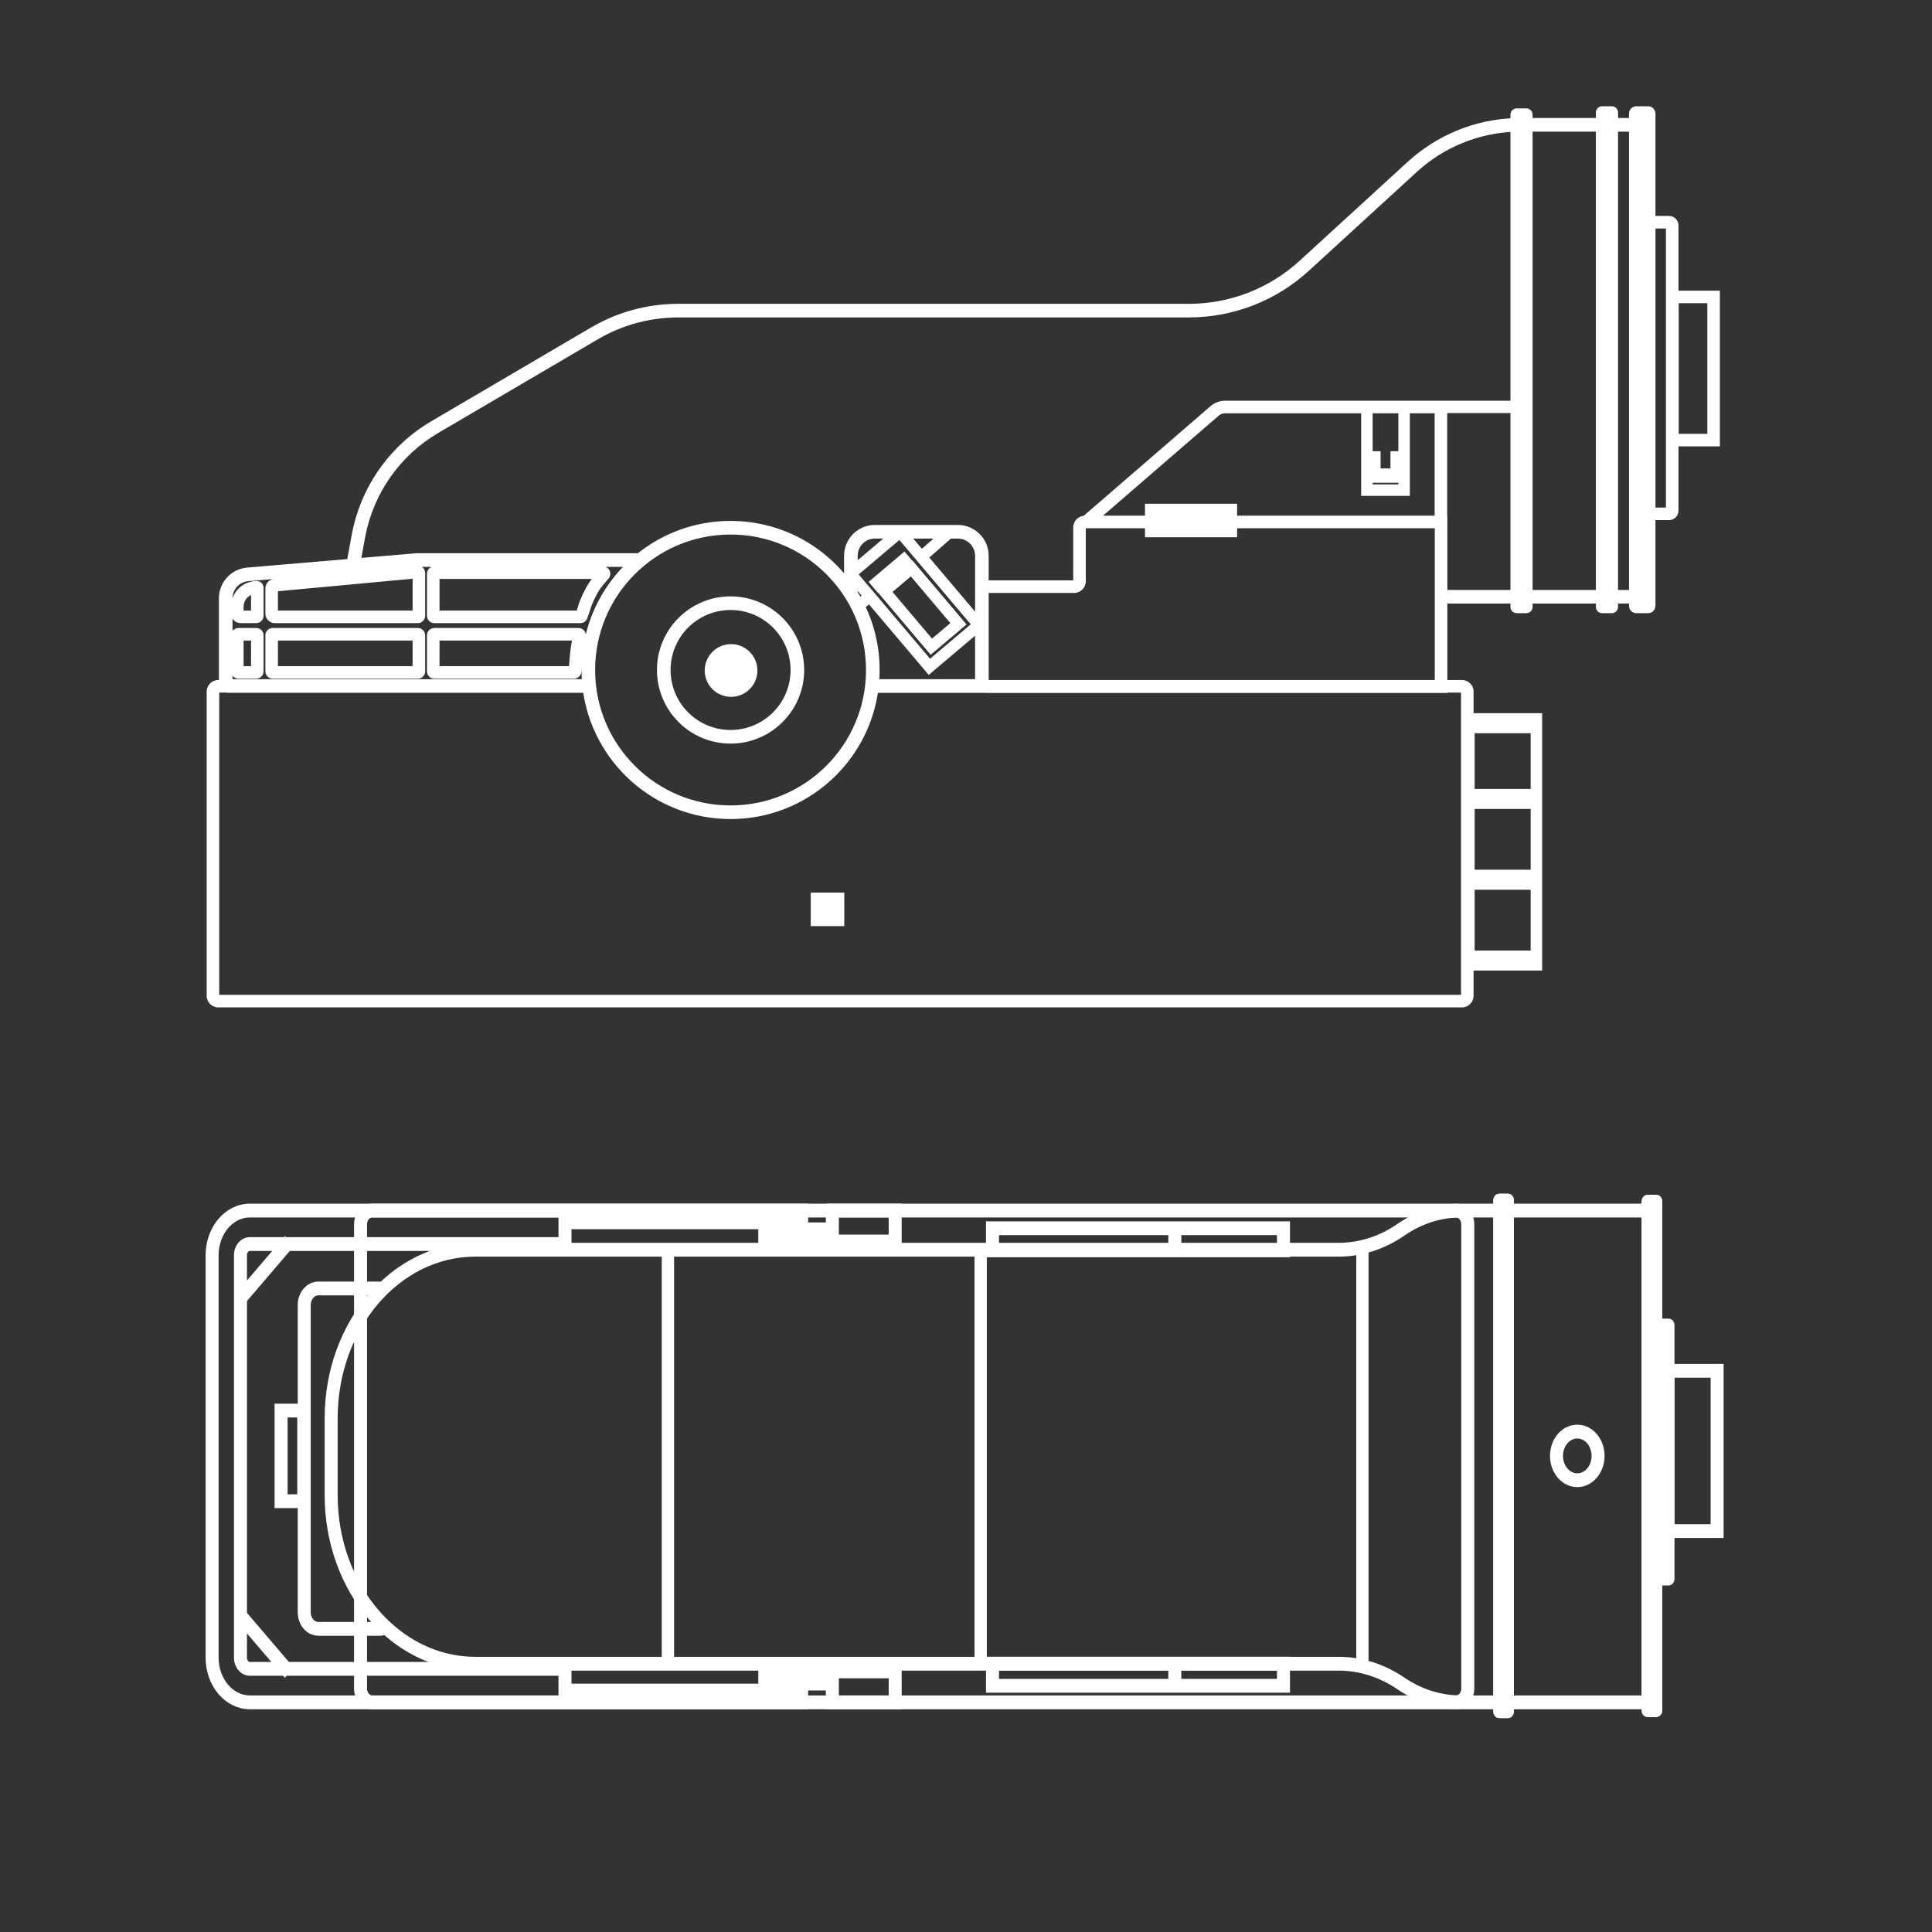 <svg width="700" height="700" viewBox="0 0 700 700" fill="none" xmlns="http://www.w3.org/2000/svg">
<rect x="0" y="0" width="700" height="700" fill="#333333" stroke="none"/>
<path fill-rule="evenodd" clip-rule="evenodd" d="M591.724 41.161C591.724 40.52 592.244 40 592.885 40H597.14C597.781 40 598.301 40.52 598.301 41.161V79.734H604.712C605.781 79.734 606.647 80.6 606.647 81.668V106.81H621.642V160.234H606.647V185.014C606.647 186.082 605.781 186.948 604.712 186.948H598.301V219.502C598.301 220.142 597.781 220.662 597.14 220.662H592.885C592.244 220.662 591.724 220.142 591.724 219.502V217.185H584.748V219.888C584.748 220.316 584.402 220.662 583.974 220.662H580.493C580.065 220.662 579.719 220.316 579.719 219.888V217.185H553.794V219.889C553.794 220.316 553.447 220.663 553.02 220.663H549.538C549.111 220.663 548.764 220.316 548.764 219.889V217.185H522.901V247.88H529.696C531.192 247.88 532.404 249.093 532.404 250.588V259.9H557.244V260.497V264.156V287.348V291.603V316.618V320.873V345.893V350.147V350.148H532.404V360.79C532.404 362.286 531.192 363.498 529.696 363.498H79.091C77.595 363.498 76.383 362.286 76.383 360.79V250.588C76.383 249.093 77.595 247.88 79.091 247.88H80.835C80.82 247.784 80.812 247.684 80.812 247.583V216.78C80.812 211.756 84.66 207.568 89.667 207.143L127.09 203.971L128.902 194.112C132.001 177.251 142.281 162.572 157.066 153.895L214.884 119.963C224.235 114.476 234.881 111.582 245.723 111.582L430.737 111.583C445.967 111.583 460.645 105.879 471.879 95.595L511.055 59.733C521.408 50.255 534.783 44.795 548.764 44.291V41.548C548.764 41.121 549.111 40.774 549.538 40.774H553.02C553.447 40.774 553.794 41.121 553.794 41.548V44.253L579.719 44.253V40.774C579.719 40.346 580.065 40 580.493 40H583.974C584.402 40 584.748 40.346 584.748 40.774V44.253L591.724 44.253V41.161ZM82.747 249.518C82.543 249.518 82.347 249.486 82.162 249.428H79.091C78.45 249.428 77.93 249.947 77.93 250.588V360.79C77.93 361.431 78.45 361.951 79.091 361.951H529.696C530.337 361.951 530.857 361.431 530.857 360.79V250.588C530.857 249.947 530.337 249.428 529.696 249.428H522.901V249.563H357.75C357.455 249.563 357.17 249.515 356.904 249.428H356.72V249.52H354.785H316.777C313.455 275.322 291.405 295.259 264.699 295.259C237.993 295.259 215.942 275.321 212.622 249.518H82.747ZM82.747 247.583H212.409C212.264 245.992 212.19 244.379 212.19 242.749C212.19 227.344 218.824 213.488 229.392 203.882H151.032L89.83 209.071C85.825 209.41 82.747 212.761 82.747 216.78L82.747 247.583ZM264.699 190.24C251.92 190.24 240.207 194.805 231.103 202.393C231.248 202.244 231.395 202.095 231.542 201.948H230.719H150.95L129.088 203.801L130.805 194.462C133.802 178.154 143.744 163.956 158.045 155.563L215.863 121.632C224.917 116.318 235.225 113.517 245.723 113.517L430.737 113.517C446.451 113.517 461.595 107.632 473.185 97.022L512.361 61.159C522.358 52.008 535.267 46.729 548.764 46.227V146.695H522.847V148.158H548.764V215.25H522.901V188.37H522.845V146.695H509.312H494.676H443.877C442.297 146.695 440.771 147.263 439.576 148.296L393.219 188.37H393.061C391.566 188.37 390.353 189.582 390.353 191.078V210.628C390.353 211.269 389.834 211.789 389.193 211.789H357.75C357.385 211.789 357.037 211.861 356.72 211.992V201.376C356.72 196.034 352.39 191.704 347.048 191.704H316.992C311.65 191.704 307.32 196.034 307.32 201.376V212.072C297.785 198.848 282.248 190.24 264.699 190.24ZM521.298 188.326H446.724V184.017H416.353V188.326H395.636L440.588 149.467C441.501 148.677 442.669 148.242 443.877 148.242H494.676V178.164H509.312V148.242H521.298V188.326ZM495.836 177.003V148.242H508.152V177.003H495.836ZM416.353 193.165V189.917H393.061C392.42 189.917 391.901 190.437 391.901 191.078V210.628C391.901 212.124 390.688 213.336 389.193 213.336H357.75C357.302 213.336 356.913 213.59 356.72 213.962V247.389C356.828 247.598 356.999 247.77 357.207 247.88H521.353V189.917H446.724V193.165H416.353ZM316.989 247.586H354.785V227.1L336.671 242.428L315.053 216.882L311.822 219.556C315.271 226.551 317.209 234.424 317.209 242.749C317.209 244.38 317.135 245.993 316.989 247.586ZM311.284 218.495L314.304 215.996L309.255 210.029V214.95C309.975 216.102 310.653 217.285 311.284 218.495ZM309.255 208.232V207.74L325.919 193.639H326.135L353.84 226.38L336.807 240.793L309.255 208.232ZM327.655 193.639L333.859 200.97L342.209 193.639H327.655ZM343.968 193.639L334.609 201.856L354.785 225.701V201.376C354.785 197.103 351.321 193.639 347.048 193.639H343.968ZM324.122 193.639H316.992C312.719 193.639 309.255 197.103 309.255 201.376V206.219L324.122 193.639ZM553.794 46.187V215.25H579.719V46.187L553.794 46.187ZM584.748 46.187V215.25H591.724V46.187L584.748 46.187ZM556.083 320.873V345.893H532.79V320.873H556.083ZM556.083 316.618H532.79V291.603H556.083V316.618ZM556.083 264.156V287.348H532.79V264.156H556.083ZM264.699 267.92C278.601 267.92 289.87 256.651 289.87 242.749C289.87 228.848 278.601 217.579 264.699 217.579C250.798 217.579 239.529 228.848 239.529 242.749C239.529 256.651 250.798 267.92 264.699 267.92ZM315.275 242.749C315.275 270.681 292.631 293.325 264.699 293.325C236.767 293.325 214.124 270.681 214.124 242.749C214.124 214.817 236.767 192.174 264.699 192.174C292.631 192.174 315.275 214.817 315.275 242.749ZM264.699 265.985C277.532 265.985 287.935 255.582 287.935 242.749C287.935 229.917 277.532 219.513 264.699 219.513C251.866 219.513 241.463 229.917 241.463 242.749C241.463 255.582 251.866 265.985 264.699 265.985ZM264.876 250.984C269.322 250.984 272.926 247.379 272.926 242.933C272.926 238.487 269.322 234.883 264.876 234.883C260.43 234.883 256.826 238.487 256.826 242.933C256.826 247.379 260.43 250.984 264.876 250.984ZM598.314 81.281H604.712C604.926 81.281 605.099 81.454 605.099 81.668V185.014C605.099 185.228 604.926 185.401 604.712 185.401H598.314V81.281ZM620.095 108.357H606.723V158.687H620.095V108.357ZM304.395 324.9H295.247V334.048H304.395V324.9ZM506.385 173.408V171.212H497.603V173.408H506.385ZM498.714 164.991V171.212H497.617V164.991H498.714ZM506.385 171.212V164.991H505.287V171.212H506.385ZM327.538 201.948L316.831 211.004L318.353 212.803L329.06 203.747L327.538 201.948ZM330.201 206.731L321.267 214.289L337.511 233.494L346.446 225.937L330.201 206.731ZM319.631 214.152L337.375 235.129L348.081 226.073L330.338 205.096L319.631 214.152ZM150.99 208.04L99.548 212.819C99.349 212.837 99.197 213.004 99.197 213.204V222.338C99.197 222.551 99.37 222.725 99.584 222.725H150.99V208.04ZM99.405 211.278C98.41 211.371 97.65 212.205 97.65 213.204V222.338C97.65 223.406 98.516 224.272 99.584 224.272H151.377C152.018 224.272 152.538 223.752 152.538 223.111V207.615C152.538 206.932 151.95 206.396 151.27 206.46L99.405 211.278ZM86.761 219.852C86.761 216.581 89.256 213.892 92.448 213.587V222.722H87.147C86.934 222.722 86.761 222.549 86.761 222.335V219.852ZM85.213 219.852C85.213 215.522 88.724 212.011 93.054 212.011C93.574 212.011 93.995 212.432 93.995 212.952V223.109C93.995 223.75 93.476 224.269 92.835 224.269H87.147C86.079 224.269 85.213 223.403 85.213 222.335V219.852ZM99.197 230.579V242.852H150.99V230.579H99.197ZM98.81 229.031C98.169 229.031 97.65 229.551 97.65 230.192V243.239C97.65 243.88 98.169 244.4 98.81 244.4H151.377C152.018 244.4 152.538 243.88 152.538 243.239V230.192C152.538 229.551 152.018 229.031 151.377 229.031H98.81ZM86.761 242.852V230.579H92.448V242.852H86.761ZM85.213 230.192C85.213 229.551 85.733 229.031 86.374 229.031H92.835C93.476 229.031 93.995 229.551 93.995 230.192V243.239C93.995 243.88 93.476 244.4 92.835 244.4H86.374C85.733 244.4 85.213 243.88 85.213 243.239V230.192ZM208.661 232.542L209.129 230.579H157.747V242.852H207.607L207.712 240.853C207.713 240.844 207.713 240.835 207.714 240.826C207.714 240.818 207.715 240.811 207.715 240.803C207.728 240.635 207.901 238.231 208.079 236.609C208.085 236.559 208.09 236.51 208.097 236.46C208.146 236.068 208.474 233.476 208.656 232.57L208.661 232.542ZM210.173 232.873L210.748 230.46C210.921 229.731 210.368 229.031 209.618 229.031H157.36C156.719 229.031 156.2 229.551 156.2 230.192V243.239C156.2 243.88 156.719 244.4 157.36 244.4H207.974C208.591 244.4 209.101 243.917 209.133 243.3L209.258 240.934L209.259 240.914C209.271 240.742 209.443 238.366 209.617 236.778L209.621 236.741C209.625 236.712 209.628 236.683 209.632 236.654C209.686 236.227 210.006 233.709 210.173 232.873ZM157.747 222.723V208.254H217.646C216.618 209.423 215.457 210.811 214.74 211.886C213.193 214.206 211.475 218.013 210.952 219.881C210.694 220.8 210.304 221.921 210.013 222.723H157.747ZM156.2 207.867C156.2 207.226 156.719 206.706 157.36 206.706H218.443C219.463 206.706 219.999 207.939 219.318 208.7C218.184 209.969 216.8 211.586 216.028 212.744C214.564 214.94 212.917 218.599 212.442 220.298C212.136 221.388 211.665 222.715 211.367 223.526C211.201 223.976 210.772 224.271 210.292 224.271H157.36C156.719 224.271 156.2 223.751 156.2 223.11V207.867Z" fill="white"/>
<path d="M598.301 79.734H596.801V81.234H598.301V79.734ZM606.647 106.81H605.147V108.31H606.647V106.81ZM621.642 106.81H623.142V105.31H621.642V106.81ZM621.642 160.234V161.734H623.142V160.234H621.642ZM606.647 160.234V158.734H605.147V160.234H606.647ZM598.301 186.948V185.448H596.801V186.948H598.301ZM591.724 217.185H593.224V215.685H591.724V217.185ZM584.748 217.185V215.685H583.248V217.185H584.748ZM579.719 217.185H581.219V215.685H579.719V217.185ZM553.794 217.185V215.685H552.294V217.185H553.794ZM548.764 217.185H550.264V215.685H548.764V217.185ZM522.901 217.185V215.685H521.401V217.185H522.901ZM522.901 247.88H521.401V249.38H522.901V247.88ZM532.404 259.9H530.904V261.4H532.404V259.9ZM557.244 259.9H558.744V258.4H557.244V259.9ZM557.244 350.148V351.648H558.744V350.148H557.244ZM532.404 350.148V348.648H530.904V350.148H532.404ZM80.835 247.88V249.38H82.584L82.318 247.652L80.835 247.88ZM89.667 207.143L89.54 205.649L89.54 205.649L89.667 207.143ZM127.09 203.971L127.217 205.465L128.359 205.369L128.566 204.242L127.09 203.971ZM128.902 194.112L127.427 193.841L127.427 193.841L128.902 194.112ZM157.066 153.895L157.825 155.189L157.825 155.189L157.066 153.895ZM214.884 119.963L214.124 118.67L214.124 118.67L214.884 119.963ZM245.723 111.582L245.723 110.082H245.723V111.582ZM430.737 111.583L430.737 110.083L430.737 110.083L430.737 111.583ZM471.879 95.595L472.892 96.701L472.892 96.701L471.879 95.595ZM511.055 59.733L510.042 58.626L510.042 58.626L511.055 59.733ZM548.764 44.291L548.818 45.79L550.264 45.738V44.291H548.764ZM553.794 44.253H552.294V45.753L553.794 45.753L553.794 44.253ZM579.719 44.253L579.719 45.753L581.219 45.753V44.253H579.719ZM584.748 44.253H583.248V45.753L584.748 45.753L584.748 44.253ZM591.724 44.253L591.724 45.753L593.224 45.753V44.253H591.724ZM82.162 249.428L82.615 247.998L82.394 247.928H82.162V249.428ZM522.901 249.428V247.928H521.401V249.428H522.901ZM522.901 249.563V251.063H524.401V249.563H522.901ZM356.904 249.428L357.372 248.003L357.144 247.928H356.904V249.428ZM356.72 249.428V247.928H355.22V249.428H356.72ZM356.72 249.52V251.02H358.22V249.52H356.72ZM316.777 249.52V248.02H315.457L315.289 249.328L316.777 249.52ZM212.622 249.518L214.11 249.326L213.941 248.018H212.622V249.518ZM212.409 247.583V249.083H214.052L213.903 247.447L212.409 247.583ZM82.747 247.583L81.247 247.583L81.247 249.083H82.747V247.583ZM229.392 203.882L230.4 204.992L233.272 202.382H229.392V203.882ZM151.032 203.882V202.382H150.969L150.905 202.388L151.032 203.882ZM89.83 209.071L89.957 210.566L89.957 210.566L89.83 209.071ZM82.747 216.78L84.247 216.78V216.78H82.747ZM231.103 202.393L230.03 201.344L232.063 203.545L231.103 202.393ZM231.542 201.948L232.603 203.009L235.164 200.448H231.542V201.948ZM150.95 201.948V200.448H150.887L150.824 200.453L150.95 201.948ZM129.088 203.801L127.613 203.53L127.258 205.462L129.215 205.296L129.088 203.801ZM130.805 194.462L129.329 194.191L129.329 194.191L130.805 194.462ZM158.045 155.563L158.804 156.857L158.804 156.857L158.045 155.563ZM215.863 121.632L215.103 120.338L215.103 120.338L215.863 121.632ZM245.723 113.517L245.723 115.017L245.723 115.017L245.723 113.517ZM430.737 113.517L430.737 112.017L430.737 112.017L430.737 113.517ZM473.185 97.022L472.172 95.915L472.172 95.915L473.185 97.022ZM512.361 61.159L511.348 60.053L511.348 60.053L512.361 61.159ZM548.764 46.227H550.264V44.67L548.709 44.728L548.764 46.227ZM548.764 146.695V148.195H550.264V146.695H548.764ZM522.847 146.695V145.195H521.347V146.695H522.847ZM522.847 148.158H521.347V149.658H522.847V148.158ZM548.764 148.158H550.264V146.658H548.764V148.158ZM548.764 215.25V216.75H550.264V215.25H548.764ZM522.901 215.25H521.401V216.75H522.901V215.25ZM522.901 188.37H524.401V186.87H522.901V188.37ZM522.845 188.37H521.345V189.87H522.845V188.37ZM522.845 146.695H524.345V145.195H522.845V146.695ZM439.576 148.296L438.595 147.161L438.595 147.161L439.576 148.296ZM393.219 188.37V189.87H393.778L394.2 189.505L393.219 188.37ZM356.72 211.992H355.22V214.232L357.291 213.379L356.72 211.992ZM307.32 212.072L306.104 212.949L308.82 216.717V212.072H307.32ZM446.724 188.326H445.224V189.826H446.724V188.326ZM521.298 188.326V189.826H522.798V188.326H521.298ZM446.724 184.017H448.224V182.517H446.724V184.017ZM416.353 184.017V182.517H414.853V184.017H416.353ZM416.353 188.326V189.826H417.853V188.326H416.353ZM395.636 188.326L394.655 187.191L391.607 189.826H395.636V188.326ZM440.588 149.467L441.569 150.602L441.569 150.602L440.588 149.467ZM494.676 148.242H496.176V146.742H494.676V148.242ZM494.676 178.164H493.176V179.664H494.676V178.164ZM509.312 178.164V179.664H510.812V178.164H509.312ZM509.312 148.242V146.742H507.812V148.242H509.312ZM521.298 148.242H522.798V146.742H521.298V148.242ZM495.836 148.242V146.742H494.336V148.242H495.836ZM495.836 177.003H494.336V178.503H495.836V177.003ZM508.152 148.242H509.652V146.742H508.152V148.242ZM508.152 177.003V178.503H509.652V177.003H508.152ZM416.353 189.917H417.853V188.417H416.353V189.917ZM416.353 193.165H414.853V194.665H416.353V193.165ZM356.72 213.962L355.389 213.27L355.22 213.595V213.962H356.72ZM356.72 247.389H355.22V247.756L355.389 248.082L356.72 247.389ZM357.207 247.88L356.503 249.205L356.833 249.38H357.207V247.88ZM521.353 247.88V249.38H522.853V247.88H521.353ZM521.353 189.917H522.853V188.417H521.353V189.917ZM446.724 189.917V188.417H445.224V189.917H446.724ZM446.724 193.165V194.665H448.224V193.165H446.724ZM354.785 247.586V249.086H356.285V247.586H354.785ZM316.989 247.586L315.495 247.449L315.346 249.086H316.989V247.586ZM354.785 227.1H356.285V223.866L353.817 225.955L354.785 227.1ZM336.671 242.428L335.526 243.397L336.494 244.542L337.639 243.573L336.671 242.428ZM315.053 216.882L316.199 215.913L315.24 214.78L314.097 215.726L315.053 216.882ZM311.822 219.556L310.866 218.401L309.953 219.157L310.477 220.22L311.822 219.556ZM314.304 215.996L315.26 217.151L316.428 216.184L315.449 215.027L314.304 215.996ZM311.284 218.495L309.954 219.189L310.812 220.833L312.241 219.651L311.284 218.495ZM309.255 210.029L310.4 209.06L307.755 205.934V210.029H309.255ZM309.255 214.95H307.755V215.38L307.983 215.745L309.255 214.95ZM309.255 207.74L308.286 206.595L307.755 207.044V207.74H309.255ZM309.255 208.232H307.755V208.782L308.11 209.201L309.255 208.232ZM325.919 193.639V192.139H325.369L324.95 192.494L325.919 193.639ZM326.135 193.639L327.28 192.67L326.831 192.139H326.135V193.639ZM353.84 226.38L354.809 227.525L355.954 226.556L354.985 225.411L353.84 226.38ZM336.807 240.793L335.662 241.762L336.631 242.907L337.776 241.938L336.807 240.793ZM333.859 200.97L332.714 201.939L333.701 203.105L334.849 202.097L333.859 200.97ZM327.655 193.639V192.139H324.421L326.51 194.608L327.655 193.639ZM342.209 193.639L343.199 194.766L346.191 192.139H342.209V193.639ZM334.609 201.856L333.619 200.729L332.512 201.701L333.464 202.825L334.609 201.856ZM343.968 193.639V192.139H343.403L342.979 192.512L343.968 193.639ZM354.785 225.701L353.64 226.67L356.285 229.795V225.701H354.785ZM324.122 193.639L325.091 194.784L328.217 192.139H324.122V193.639ZM309.255 206.219H307.755V209.454L310.224 207.364L309.255 206.219ZM553.794 215.25H552.294V216.75H553.794V215.25ZM553.794 46.187L553.794 44.687L552.294 44.687V46.187H553.794ZM579.719 215.25V216.75H581.219V215.25H579.719ZM579.719 46.187H581.219V44.687L579.719 44.687L579.719 46.187ZM584.748 215.25H583.248V216.75H584.748V215.25ZM584.748 46.187L584.748 44.687L583.248 44.687V46.187H584.748ZM591.724 215.25V216.75H593.224V215.25H591.724ZM591.724 46.187H593.224V44.687L591.724 44.687L591.724 46.187ZM556.083 345.893V347.393H557.583V345.893H556.083ZM556.083 320.873H557.583V319.373H556.083V320.873ZM532.79 345.893H531.29V347.393H532.79V345.893ZM532.79 320.873V319.373H531.29V320.873H532.79ZM532.79 316.618H531.29V318.118H532.79V316.618ZM556.083 316.618V318.118H557.583V316.618H556.083ZM532.79 291.603V290.103H531.29V291.603H532.79ZM556.083 291.603H557.583V290.103H556.083V291.603ZM556.083 287.348V288.848H557.583V287.348H556.083ZM556.083 264.156H557.583V262.656H556.083V264.156ZM532.79 287.348H531.29V288.848H532.79V287.348ZM532.79 264.156V262.656H531.29V264.156H532.79ZM598.314 81.281V79.781H596.814V81.281H598.314ZM598.314 185.401H596.814V186.901H598.314V185.401ZM606.723 108.357V106.857H605.223V108.357H606.723ZM620.095 108.357H621.595V106.857H620.095V108.357ZM606.723 158.687H605.223V160.187H606.723V158.687ZM620.095 158.687V160.187H621.595V158.687H620.095ZM295.247 324.9V323.4H293.747V324.9H295.247ZM304.395 324.9H305.895V323.4H304.395V324.9ZM295.247 334.048H293.747V335.548H295.247V334.048ZM304.395 334.048V335.548H305.895V334.048H304.395ZM506.385 171.212H507.885V169.712H506.385V171.212ZM506.385 173.408V174.908H507.885V173.408H506.385ZM497.603 171.212V169.712H496.103V171.212H497.603ZM497.603 173.408H496.103V174.908H497.603V173.408ZM498.714 171.212V172.712H500.214V171.212H498.714ZM498.714 164.991H500.214V163.491H498.714V164.991ZM497.617 171.212H496.117V172.712H497.617V171.212ZM497.617 164.991V163.491H496.117V164.991H497.617ZM506.385 164.991H507.885V163.491H506.385V164.991ZM506.385 171.212V172.712H507.885V171.212H506.385ZM505.287 164.991V163.491H503.787V164.991H505.287ZM505.287 171.212H503.787V172.712H505.287V171.212ZM316.831 211.004L315.863 209.859L314.717 210.828L315.686 211.973L316.831 211.004ZM327.538 201.948L328.683 200.979L327.715 199.834L326.569 200.803L327.538 201.948ZM318.353 212.803L317.208 213.772L318.177 214.917L319.322 213.949L318.353 212.803ZM329.06 203.747L330.029 204.892L331.174 203.924L330.205 202.778L329.06 203.747ZM321.267 214.289L320.298 213.143L319.153 214.112L320.121 215.257L321.267 214.289ZM330.201 206.731L331.347 205.763L330.378 204.617L329.233 205.586L330.201 206.731ZM337.511 233.494L336.366 234.463L337.335 235.608L338.48 234.639L337.511 233.494ZM346.446 225.937L347.415 227.082L348.56 226.113L347.591 224.968L346.446 225.937ZM337.375 235.129L336.229 236.098L337.198 237.243L338.343 236.275L337.375 235.129ZM319.631 214.152L318.662 213.007L317.517 213.975L318.486 215.121L319.631 214.152ZM348.081 226.073L349.05 227.218L350.195 226.25L349.227 225.104L348.081 226.073ZM330.338 205.096L331.483 204.127L330.514 202.982L329.369 203.951L330.338 205.096ZM99.548 212.819L99.687 214.312L99.687 214.312L99.548 212.819ZM150.99 208.04H152.49V206.394L150.852 206.546L150.99 208.04ZM150.99 222.725V224.225H152.49V222.725H150.99ZM99.405 211.278L99.544 212.772L99.544 212.772L99.405 211.278ZM151.27 206.46L151.409 207.953L151.409 207.953L151.27 206.46ZM92.448 213.587H93.948V211.937L92.305 212.094L92.448 213.587ZM92.448 222.722V224.222H93.948V222.722H92.448ZM99.197 242.852H97.697V244.352H99.197V242.852ZM99.197 230.579V229.079H97.697V230.579H99.197ZM150.99 242.852V244.352H152.49V242.852H150.99ZM150.99 230.579H152.49V229.079H150.99V230.579ZM86.761 230.579V229.079H85.261V230.579H86.761ZM86.761 242.852H85.261V244.352H86.761V242.852ZM92.448 230.579H93.948V229.079H92.448V230.579ZM92.448 242.852V244.352H93.948V242.852H92.448ZM209.129 230.579L210.588 230.926L211.028 229.079H209.129V230.579ZM208.661 232.542L207.202 232.195L207.196 232.222L207.19 232.249L208.661 232.542ZM157.747 230.579V229.079H156.247V230.579H157.747ZM157.747 242.852H156.247V244.352H157.747V242.852ZM207.607 242.852V244.352H209.03L209.105 242.931L207.607 242.852ZM207.712 240.853L209.21 240.932L209.21 240.932L207.712 240.853ZM207.714 240.826L209.211 240.919L209.211 240.919L207.714 240.826ZM207.715 240.803L206.219 240.695L206.219 240.696L207.715 240.803ZM208.079 236.609L209.57 236.773L209.57 236.773L208.079 236.609ZM208.097 236.46L209.585 236.648L209.585 236.648L208.097 236.46ZM208.656 232.57L210.127 232.864L210.127 232.864L208.656 232.57ZM210.748 230.46L212.207 230.808L212.207 230.808L210.748 230.46ZM210.173 232.873L208.714 232.526L208.708 232.552L208.702 232.579L210.173 232.873ZM209.133 243.3L207.635 243.221L207.635 243.221L209.133 243.3ZM209.258 240.934L207.76 240.842L207.76 240.856L209.258 240.934ZM209.259 240.914L207.763 240.806L207.762 240.814L207.762 240.821L209.259 240.914ZM209.617 236.778L208.127 236.611L208.126 236.615L209.617 236.778ZM209.621 236.741L208.131 236.57L208.131 236.574L209.621 236.741ZM209.632 236.654L211.12 236.842L211.12 236.841L209.632 236.654ZM157.747 208.254V206.754H156.247V208.254H157.747ZM157.747 222.723H156.247V224.223H157.747V222.723ZM217.646 208.254L218.773 209.244L220.96 206.754H217.646V208.254ZM214.74 211.886L215.988 212.718L215.988 212.718L214.74 211.886ZM210.952 219.881L212.396 220.285L212.396 220.285L210.952 219.881ZM210.013 222.723V224.223H211.064L211.423 223.235L210.013 222.723ZM219.318 208.7L218.2 207.7L218.2 207.7L219.318 208.7ZM212.442 220.298L213.886 220.702L213.886 220.702L212.442 220.298ZM211.367 223.526L212.775 224.044L212.775 224.044L211.367 223.526ZM592.885 38.5C591.416 38.5 590.224 39.691 590.224 41.161H593.224C593.224 41.348 593.072 41.5 592.885 41.5V38.5ZM597.14 38.5H592.885V41.5H597.14V38.5ZM599.801 41.161C599.801 39.691 598.61 38.5 597.14 38.5V41.5C596.953 41.5 596.801 41.348 596.801 41.161H599.801ZM599.801 79.734V41.161H596.801V79.734H599.801ZM604.712 78.234H598.301V81.234H604.712V78.234ZM608.147 81.668C608.147 79.771 606.609 78.234 604.712 78.234V81.234C604.952 81.234 605.147 81.428 605.147 81.668H608.147ZM608.147 106.81V81.668H605.147V106.81H608.147ZM621.642 105.31H606.647V108.31H621.642V105.31ZM623.142 160.234V106.81H620.142V160.234H623.142ZM606.647 161.734H621.642V158.734H606.647V161.734ZM608.147 185.014V160.234H605.147V185.014H608.147ZM604.712 188.448C606.609 188.448 608.147 186.911 608.147 185.014H605.147C605.147 185.254 604.952 185.448 604.712 185.448V188.448ZM598.301 188.448H604.712V185.448H598.301V188.448ZM599.801 219.502V186.948H596.801V219.502H599.801ZM597.14 222.162C598.61 222.162 599.801 220.971 599.801 219.502H596.801C596.801 219.314 596.953 219.162 597.14 219.162V222.162ZM592.885 222.162H597.14V219.162H592.885V222.162ZM590.224 219.502C590.224 220.971 591.416 222.162 592.885 222.162V219.162C593.072 219.162 593.224 219.314 593.224 219.502H590.224ZM590.224 217.185V219.502H593.224V217.185H590.224ZM584.748 218.685H591.724V215.685H584.748V218.685ZM586.248 219.888V217.185H583.248V219.888H586.248ZM583.974 222.162C585.23 222.162 586.248 221.144 586.248 219.888H583.248C583.248 219.487 583.573 219.162 583.974 219.162V222.162ZM580.493 222.162H583.974V219.162H580.493V222.162ZM578.219 219.888C578.219 221.144 579.237 222.162 580.493 222.162V219.162C580.894 219.162 581.219 219.487 581.219 219.888H578.219ZM578.219 217.185V219.888H581.219V217.185H578.219ZM553.794 218.685H579.719V215.685H553.794V218.685ZM555.294 219.889V217.185H552.294V219.889H555.294ZM553.02 222.163C554.276 222.163 555.294 221.145 555.294 219.889H552.294C552.294 219.488 552.619 219.163 553.02 219.163V222.163ZM549.538 222.163H553.02V219.163H549.538V222.163ZM547.264 219.889C547.264 221.145 548.282 222.163 549.538 222.163V219.163C549.939 219.163 550.264 219.488 550.264 219.889H547.264ZM547.264 217.185V219.889H550.264V217.185H547.264ZM522.901 218.685H548.764V215.685H522.901V218.685ZM524.401 247.88V217.185H521.401V247.88H524.401ZM529.696 246.38H522.901V249.38H529.696V246.38ZM533.904 250.588C533.904 248.264 532.02 246.38 529.696 246.38V249.38C530.363 249.38 530.904 249.921 530.904 250.588H533.904ZM533.904 259.9V250.588H530.904V259.9H533.904ZM557.244 258.4H532.404V261.4H557.244V258.4ZM558.744 260.497V259.9H555.744V260.497H558.744ZM558.744 264.156V260.497H555.744V264.156H558.744ZM558.744 287.348V264.156H555.744V287.348H558.744ZM558.744 291.603V287.348H555.744V291.603H558.744ZM558.744 316.618V291.603H555.744V316.618H558.744ZM558.744 320.873V316.618H555.744V320.873H558.744ZM558.744 345.893V320.873H555.744V345.893H558.744ZM558.744 350.147V345.893H555.744V350.147H558.744ZM558.744 350.148V350.147H555.744V350.148H558.744ZM532.404 351.648H557.244V348.648H532.404V351.648ZM533.904 360.79V350.148H530.904V360.79H533.904ZM529.696 364.998C532.02 364.998 533.904 363.114 533.904 360.79H530.904C530.904 361.458 530.363 361.998 529.696 361.998V364.998ZM79.091 364.998H529.696V361.998H79.091V364.998ZM74.883 360.79C74.883 363.114 76.767 364.998 79.091 364.998V361.998C78.424 361.998 77.883 361.458 77.883 360.79H74.883ZM74.883 250.588V360.79H77.883V250.588H74.883ZM79.091 246.38C76.767 246.38 74.883 248.264 74.883 250.588H77.883C77.883 249.921 78.424 249.38 79.091 249.38V246.38ZM80.835 246.38H79.091V249.38H80.835V246.38ZM79.312 247.583C79.312 247.761 79.326 247.937 79.353 248.109L82.318 247.652C82.314 247.63 82.312 247.608 82.312 247.583H79.312ZM79.312 216.78V247.583H82.312V216.78H79.312ZM89.54 205.649C83.757 206.139 79.312 210.976 79.312 216.78H82.312C82.312 212.535 85.564 208.997 89.794 208.638L89.54 205.649ZM126.964 202.476L89.54 205.649L89.794 208.638L127.217 205.465L126.964 202.476ZM127.427 193.841L125.615 203.7L128.566 204.242L130.378 194.383L127.427 193.841ZM156.307 152.601C141.145 161.499 130.604 176.551 127.427 193.841L130.378 194.383C133.397 177.951 143.416 163.645 157.825 155.189L156.307 152.601ZM214.124 118.67L156.307 152.601L157.825 155.189L215.643 121.257L214.124 118.67ZM245.723 110.082C234.614 110.082 223.706 113.047 214.124 118.67L215.643 121.257C224.764 115.904 235.148 113.082 245.723 113.082V110.082ZM430.737 110.083L245.723 110.082L245.723 113.082L430.737 113.083L430.737 110.083ZM470.866 94.489C459.909 104.519 445.592 110.083 430.737 110.083L430.737 113.083C446.342 113.083 461.381 107.238 472.892 96.701L470.866 94.489ZM510.042 58.626L470.866 94.489L472.892 96.701L512.067 60.839L510.042 58.626ZM548.71 42.792C534.373 43.309 520.659 48.907 510.042 58.626L512.067 60.839C522.158 51.602 535.193 46.281 548.818 45.79L548.71 42.792ZM547.264 41.548V44.291H550.264V41.548H547.264ZM549.538 39.274C548.282 39.274 547.264 40.292 547.264 41.548H550.264C550.264 41.949 549.939 42.274 549.538 42.274V39.274ZM553.02 39.274H549.538V42.274H553.02V39.274ZM555.294 41.548C555.294 40.292 554.276 39.274 553.02 39.274V42.274C552.619 42.274 552.294 41.949 552.294 41.548H555.294ZM555.294 44.253V41.548H552.294V44.253H555.294ZM579.719 42.753L553.794 42.753L553.794 45.753L579.719 45.753L579.719 42.753ZM578.219 40.774V44.253H581.219V40.774H578.219ZM580.493 38.5C579.237 38.5 578.219 39.518 578.219 40.774H581.219C581.219 41.175 580.894 41.5 580.493 41.5V38.5ZM583.974 38.5H580.493V41.5H583.974V38.5ZM586.248 40.774C586.248 39.518 585.23 38.5 583.974 38.5V41.5C583.573 41.5 583.248 41.175 583.248 40.774H586.248ZM586.248 44.253V40.774H583.248V44.253H586.248ZM591.724 42.753L584.748 42.753L584.748 45.753L591.724 45.753L591.724 42.753ZM590.224 41.161V44.253H593.224V41.161H590.224ZM81.709 250.858C82.038 250.962 82.388 251.018 82.747 251.018V248.018C82.698 248.018 82.655 248.01 82.615 247.998L81.709 250.858ZM79.091 250.928H82.162V247.928H79.091V250.928ZM79.43 250.588C79.43 250.776 79.278 250.928 79.091 250.928V247.928C77.621 247.928 76.43 249.119 76.43 250.588H79.43ZM79.43 360.79V250.588H76.43V360.79H79.43ZM79.091 360.451C79.278 360.451 79.43 360.603 79.43 360.79H76.43C76.43 362.26 77.621 363.451 79.091 363.451V360.451ZM529.696 360.451H79.091V363.451H529.696V360.451ZM529.357 360.79C529.357 360.603 529.509 360.451 529.696 360.451V363.451C531.165 363.451 532.357 362.26 532.357 360.79H529.357ZM529.357 250.588V360.79H532.357V250.588H529.357ZM529.696 250.928C529.509 250.928 529.357 250.776 529.357 250.588H532.357C532.357 249.119 531.165 247.928 529.696 247.928V250.928ZM522.901 250.928H529.696V247.928H522.901V250.928ZM524.401 249.563V249.428H521.401V249.563H524.401ZM357.75 251.063H522.901V248.063H357.75V251.063ZM356.436 250.853C356.851 250.989 357.293 251.063 357.75 251.063V248.063C357.616 248.063 357.489 248.041 357.372 248.003L356.436 250.853ZM356.72 250.928H356.904V247.928H356.72V250.928ZM358.22 249.52V249.428H355.22V249.52H358.22ZM354.785 251.02H356.72V248.02H354.785V251.02ZM316.777 251.02H354.785V248.02H316.777V251.02ZM264.699 296.759C292.17 296.759 314.848 276.252 318.264 249.711L315.289 249.328C312.062 274.392 290.641 293.759 264.699 293.759V296.759ZM211.134 249.709C214.55 276.251 237.228 296.759 264.699 296.759V293.759C238.757 293.759 217.335 274.391 214.11 249.326L211.134 249.709ZM82.747 251.018H212.622V248.018H82.747V251.018ZM212.409 246.083H82.747V249.083H212.409V246.083ZM210.69 242.749C210.69 244.425 210.766 246.083 210.915 247.72L213.903 247.447C213.762 245.9 213.69 244.334 213.69 242.749H210.69ZM228.383 202.772C217.516 212.65 210.69 226.904 210.69 242.749H213.69C213.69 227.784 220.133 214.325 230.4 204.992L228.383 202.772ZM151.032 205.382H229.392V202.382H151.032V205.382ZM89.957 210.566L151.159 205.377L150.905 202.388L89.704 207.576L89.957 210.566ZM84.247 216.78C84.247 213.54 86.728 210.839 89.957 210.566L89.704 207.576C84.922 207.982 81.247 211.981 81.247 216.78H84.247ZM84.247 247.583L84.247 216.78L81.247 216.78L81.247 247.583L84.247 247.583ZM232.063 203.545C240.908 196.173 252.284 191.74 264.699 191.74V188.74C251.557 188.74 239.507 193.436 230.142 201.241L232.063 203.545ZM230.482 200.887C230.33 201.039 230.18 201.191 230.03 201.344L232.175 203.442C232.317 203.296 232.46 203.152 232.603 203.009L230.482 200.887ZM230.719 203.448H231.542V200.448H230.719V203.448ZM150.95 203.448H230.719V200.448H150.95V203.448ZM129.215 205.296L151.077 203.443L150.824 200.453L128.962 202.307L129.215 205.296ZM129.329 194.191L127.613 203.53L130.564 204.073L132.28 194.733L129.329 194.191ZM157.286 154.27C142.609 162.883 132.405 177.454 129.329 194.191L132.28 194.733C135.198 178.853 144.88 165.029 158.804 156.857L157.286 154.27ZM215.103 120.338L157.286 154.27L158.804 156.857L216.622 122.925L215.103 120.338ZM245.723 112.017C234.958 112.017 224.388 114.889 215.103 120.338L216.622 122.925C225.446 117.747 235.492 115.017 245.723 115.017L245.723 112.017ZM430.737 112.017L245.723 112.017L245.723 115.017L430.737 115.017L430.737 112.017ZM472.172 95.915C460.858 106.272 446.076 112.017 430.737 112.017L430.737 115.017C446.826 115.017 462.331 108.992 474.198 98.128L472.172 95.915ZM511.348 60.053L472.172 95.915L474.198 98.128L513.373 62.266L511.348 60.053ZM548.709 44.728C534.856 45.244 521.608 50.661 511.348 60.053L513.373 62.266C523.108 53.355 535.677 48.215 548.82 47.726L548.709 44.728ZM550.264 146.695V46.227H547.264V146.695H550.264ZM522.847 148.195H548.764V145.195H522.847V148.195ZM524.347 148.158V146.695H521.347V148.158H524.347ZM548.764 146.658H522.847V149.658H548.764V146.658ZM550.264 215.25V148.158H547.264V215.25H550.264ZM522.901 216.75H548.764V213.75H522.901V216.75ZM521.401 188.37V215.25H524.401V188.37H521.401ZM522.845 189.87H522.901V186.87H522.845V189.87ZM521.345 146.695V188.37H524.345V146.695H521.345ZM509.312 148.195H522.845V145.195H509.312V148.195ZM494.676 148.195H509.312V145.195H494.676V148.195ZM443.877 148.195H494.676V145.195H443.877V148.195ZM440.557 149.431C441.479 148.634 442.657 148.195 443.877 148.195V145.195C441.937 145.195 440.062 145.893 438.595 147.161L440.557 149.431ZM394.2 189.505L440.557 149.431L438.595 147.161L392.238 187.235L394.2 189.505ZM393.061 189.87H393.219V186.87H393.061V189.87ZM391.853 191.078C391.853 190.411 392.394 189.87 393.061 189.87V186.87C390.737 186.87 388.853 188.754 388.853 191.078H391.853ZM391.853 210.628V191.078H388.853V210.628H391.853ZM389.193 213.289C390.662 213.289 391.853 212.098 391.853 210.628H388.853C388.853 210.441 389.005 210.289 389.193 210.289V213.289ZM357.75 213.289H389.193V210.289H357.75V213.289ZM357.291 213.379C357.43 213.321 357.585 213.289 357.75 213.289V210.289C357.186 210.289 356.644 210.401 356.149 210.605L357.291 213.379ZM355.22 201.376V211.992H358.22V201.376H355.22ZM347.048 193.204C351.561 193.204 355.22 196.863 355.22 201.376H358.22C358.22 195.206 353.218 190.204 347.048 190.204V193.204ZM316.992 193.204H347.048V190.204H316.992V193.204ZM308.82 201.376C308.82 196.863 312.479 193.204 316.992 193.204V190.204C310.822 190.204 305.82 195.206 305.82 201.376H308.82ZM308.82 212.072V201.376H305.82V212.072H308.82ZM264.699 191.74C281.745 191.74 296.839 200.099 306.104 212.949L308.537 211.195C298.732 197.596 282.75 188.74 264.699 188.74V191.74ZM446.724 189.826H521.298V186.826H446.724V189.826ZM445.224 184.017V188.326H448.224V184.017H445.224ZM416.353 185.517H446.724V182.517H416.353V185.517ZM417.853 188.326V184.017H414.853V188.326H417.853ZM395.636 189.826H416.353V186.826H395.636V189.826ZM439.607 148.332L394.655 187.191L396.617 189.461L441.569 150.602L439.607 148.332ZM443.877 146.742C442.309 146.742 440.793 147.307 439.607 148.332L441.569 150.602C442.21 150.047 443.029 149.742 443.877 149.742V146.742ZM494.676 146.742H443.877V149.742H494.676V146.742ZM496.176 178.164V148.242H493.176V178.164H496.176ZM509.312 176.664H494.676V179.664H509.312V176.664ZM507.812 148.242V178.164H510.812V148.242H507.812ZM521.298 146.742H509.312V149.742H521.298V146.742ZM522.798 188.326V148.242H519.798V188.326H522.798ZM494.336 148.242V177.003H497.336V148.242H494.336ZM508.152 146.742H495.836V149.742H508.152V146.742ZM509.652 177.003V148.242H506.652V177.003H509.652ZM495.836 178.503H508.152V175.503H495.836V178.503ZM414.853 189.917V193.165H417.853V189.917H414.853ZM393.061 191.417H416.353V188.417H393.061V191.417ZM393.401 191.078C393.401 191.265 393.249 191.417 393.061 191.417V188.417C391.592 188.417 390.401 189.609 390.401 191.078H393.401ZM393.401 210.628V191.078H390.401V210.628H393.401ZM389.193 214.836C391.517 214.836 393.401 212.952 393.401 210.628H390.401C390.401 211.296 389.86 211.836 389.193 211.836V214.836ZM357.75 214.836H389.193V211.836H357.75V214.836ZM358.051 214.654C357.996 214.759 357.883 214.836 357.75 214.836V211.836C356.721 211.836 355.83 212.421 355.389 213.27L358.051 214.654ZM358.22 247.389V213.962H355.22V247.389H358.22ZM357.91 246.555C357.97 246.588 358.019 246.636 358.05 246.697L355.389 248.082C355.638 248.56 356.027 248.952 356.503 249.205L357.91 246.555ZM521.353 246.38H357.207V249.38H521.353V246.38ZM519.853 189.917V247.88H522.853V189.917H519.853ZM446.724 191.417H521.353V188.417H446.724V191.417ZM448.224 193.165V189.917H445.224V193.165H448.224ZM416.353 194.665H446.724V191.665H416.353V194.665ZM354.785 246.086H316.989V249.086H354.785V246.086ZM353.285 227.1V247.586H356.285V227.1H353.285ZM337.639 243.573L355.754 228.245L353.817 225.955L335.702 241.283L337.639 243.573ZM313.908 217.851L335.526 243.397L337.816 241.46L316.199 215.913L313.908 217.851ZM312.779 220.712L316.01 218.037L314.097 215.726L310.866 218.401L312.779 220.712ZM318.709 242.749C318.709 234.189 316.716 226.089 313.168 218.893L310.477 220.22C313.827 227.012 315.709 234.659 315.709 242.749H318.709ZM318.483 247.722C318.633 246.084 318.709 244.425 318.709 242.749H315.709C315.709 244.334 315.637 245.902 315.495 247.449L318.483 247.722ZM313.347 214.84L310.328 217.34L312.241 219.651L315.26 217.151L313.347 214.84ZM308.11 210.998L313.159 216.965L315.449 215.027L310.4 209.06L308.11 210.998ZM310.755 214.95V210.029H307.755V214.95H310.755ZM312.614 217.802C311.964 216.557 311.268 215.34 310.527 214.155L307.983 215.745C308.683 216.865 309.341 218.014 309.954 219.189L312.614 217.802ZM307.755 207.74V208.232H310.755V207.74H307.755ZM324.95 192.494L308.286 206.595L310.224 208.885L326.888 194.784L324.95 192.494ZM326.135 192.139H325.919V195.139H326.135V192.139ZM354.985 225.411L327.28 192.67L324.99 194.608L352.695 227.349L354.985 225.411ZM337.776 241.938L354.809 227.525L352.871 225.235L335.838 239.648L337.776 241.938ZM308.11 209.201L335.662 241.762L337.952 239.824L310.4 207.263L308.11 209.201ZM335.004 200.001L328.8 192.67L326.51 194.608L332.714 201.939L335.004 200.001ZM341.219 192.512L332.869 199.843L334.849 202.097L343.199 194.766L341.219 192.512ZM327.655 195.139H342.209V192.139H327.655V195.139ZM335.598 202.983L344.958 194.766L342.979 192.512L333.619 200.729L335.598 202.983ZM355.931 224.732L335.754 200.887L333.464 202.825L353.64 226.67L355.931 224.732ZM353.285 201.376V225.701H356.285V201.376H353.285ZM347.048 195.139C350.493 195.139 353.285 197.931 353.285 201.376H356.285C356.285 196.274 352.15 192.139 347.048 192.139V195.139ZM343.968 195.139H347.048V192.139H343.968V195.139ZM316.992 195.139H324.122V192.139H316.992V195.139ZM310.755 201.376C310.755 197.931 313.547 195.139 316.992 195.139V192.139C311.89 192.139 307.755 196.274 307.755 201.376H310.755ZM310.755 206.219V201.376H307.755V206.219H310.755ZM323.153 192.494L308.286 205.074L310.224 207.364L325.091 194.784L323.153 192.494ZM555.294 215.25V46.187H552.294V215.25H555.294ZM579.719 213.75H553.794V216.75H579.719V213.75ZM578.219 46.187V215.25H581.219V46.187H578.219ZM553.794 47.687L579.719 47.687L579.719 44.687L553.794 44.687L553.794 47.687ZM586.248 215.25V46.187H583.248V215.25H586.248ZM591.724 213.75H584.748V216.75H591.724V213.75ZM590.224 46.187V215.25H593.224V46.187H590.224ZM584.748 47.687L591.724 47.687L591.724 44.687L584.748 44.687L584.748 47.687ZM557.583 345.893V320.873H554.583V345.893H557.583ZM532.79 347.393H556.083V344.393H532.79V347.393ZM531.29 320.873V345.893H534.29V320.873H531.29ZM556.083 319.373H532.79V322.373H556.083V319.373ZM532.79 318.118H556.083V315.118H532.79V318.118ZM531.29 291.603V316.618H534.29V291.603H531.29ZM556.083 290.103H532.79V293.103H556.083V290.103ZM557.583 316.618V291.603H554.583V316.618H557.583ZM557.583 287.348V264.156H554.583V287.348H557.583ZM532.79 288.848H556.083V285.848H532.79V288.848ZM531.29 264.156V287.348H534.29V264.156H531.29ZM556.083 262.656H532.79V265.656H556.083V262.656ZM288.37 242.749C288.37 255.822 277.772 266.42 264.699 266.42V269.42C279.429 269.42 291.37 257.479 291.37 242.749H288.37ZM264.699 219.079C277.772 219.079 288.37 229.677 288.37 242.749H291.37C291.37 228.02 279.429 216.079 264.699 216.079V219.079ZM241.029 242.749C241.029 229.677 251.627 219.079 264.699 219.079V216.079C249.97 216.079 238.029 228.02 238.029 242.749H241.029ZM264.699 266.42C251.627 266.42 241.029 255.822 241.029 242.749H238.029C238.029 257.479 249.97 269.42 264.699 269.42V266.42ZM264.699 294.825C293.46 294.825 316.775 271.51 316.775 242.749H313.775C313.775 269.853 291.803 291.825 264.699 291.825V294.825ZM212.624 242.749C212.624 271.51 235.939 294.825 264.699 294.825V291.825C237.596 291.825 215.624 269.853 215.624 242.749H212.624ZM264.699 190.674C235.939 190.674 212.624 213.989 212.624 242.749H215.624C215.624 215.646 237.596 193.674 264.699 193.674V190.674ZM316.775 242.749C316.775 213.989 293.46 190.674 264.699 190.674V193.674C291.803 193.674 313.775 215.646 313.775 242.749H316.775ZM286.435 242.749C286.435 254.754 276.704 264.485 264.699 264.485V267.485C278.361 267.485 289.435 256.411 289.435 242.749H286.435ZM264.699 221.013C276.704 221.013 286.435 230.745 286.435 242.749H289.435C289.435 229.088 278.361 218.013 264.699 218.013V221.013ZM242.963 242.749C242.963 230.745 252.695 221.013 264.699 221.013V218.013C251.038 218.013 239.963 229.088 239.963 242.749H242.963ZM264.699 264.485C252.695 264.485 242.963 254.754 242.963 242.749H239.963C239.963 256.411 251.038 267.485 264.699 267.485V264.485ZM271.426 242.933C271.426 246.551 268.494 249.484 264.876 249.484V252.484C270.15 252.484 274.426 248.208 274.426 242.933H271.426ZM264.876 236.383C268.494 236.383 271.426 239.316 271.426 242.933H274.426C274.426 237.659 270.15 233.383 264.876 233.383V236.383ZM258.326 242.933C258.326 239.316 261.258 236.383 264.876 236.383V233.383C259.602 233.383 255.326 237.659 255.326 242.933H258.326ZM264.876 249.484C261.258 249.484 258.326 246.551 258.326 242.933H255.326C255.326 248.208 259.602 252.484 264.876 252.484V249.484ZM604.712 79.781H598.314V82.781H604.712V79.781ZM606.599 81.668C606.599 80.626 605.754 79.781 604.712 79.781V82.781C604.098 82.781 603.599 82.283 603.599 81.668H606.599ZM606.599 185.014V81.668H603.599V185.014H606.599ZM604.712 186.901C605.754 186.901 606.599 186.056 606.599 185.014H603.599C603.599 184.399 604.098 183.901 604.712 183.901V186.901ZM598.314 186.901H604.712V183.901H598.314V186.901ZM596.814 81.281V185.401H599.814V81.281H596.814ZM606.723 109.857H620.095V106.857H606.723V109.857ZM608.223 158.687V108.357H605.223V158.687H608.223ZM620.095 157.187H606.723V160.187H620.095V157.187ZM618.595 108.357V158.687H621.595V108.357H618.595ZM295.247 326.4H304.395V323.4H295.247V326.4ZM296.747 334.048V324.9H293.747V334.048H296.747ZM304.395 332.548H295.247V335.548H304.395V332.548ZM302.895 324.9V334.048H305.895V324.9H302.895ZM504.885 171.212V173.408H507.885V171.212H504.885ZM497.603 172.712H506.385V169.712H497.603V172.712ZM499.103 173.408V171.212H496.103V173.408H499.103ZM506.385 171.908H497.603V174.908H506.385V171.908ZM500.214 171.212V164.991H497.214V171.212H500.214ZM497.617 172.712H498.714V169.712H497.617V172.712ZM496.117 164.991V171.212H499.117V164.991H496.117ZM498.714 163.491H497.617V166.491H498.714V163.491ZM504.885 164.991V171.212H507.885V164.991H504.885ZM505.287 166.491H506.385V163.491H505.287V166.491ZM506.787 171.212V164.991H503.787V171.212H506.787ZM506.385 169.712H505.287V172.712H506.385V169.712ZM317.8 212.149L328.507 203.093L326.569 200.803L315.863 209.859L317.8 212.149ZM319.498 211.835L317.977 210.035L315.686 211.973L317.208 213.772L319.498 211.835ZM328.091 202.602L317.385 211.658L319.322 213.949L330.029 204.892L328.091 202.602ZM326.393 202.917L327.915 204.716L330.205 202.778L328.683 200.979L326.393 202.917ZM322.235 215.434L331.17 207.877L329.233 205.586L320.298 213.143L322.235 215.434ZM338.656 232.525L322.412 213.32L320.121 215.257L336.366 234.463L338.656 232.525ZM345.477 224.791L336.543 232.349L338.48 234.639L347.415 227.082L345.477 224.791ZM329.056 207.7L345.301 226.905L347.591 224.968L331.347 205.763L329.056 207.7ZM338.52 234.161L320.776 213.183L318.486 215.121L336.229 236.098L338.52 234.161ZM347.113 224.928L336.406 233.984L338.343 236.275L349.05 227.218L347.113 224.928ZM329.193 206.064L346.936 227.042L349.227 225.104L331.483 204.127L329.193 206.064ZM320.6 215.297L331.307 206.241L329.369 203.951L318.662 213.007L320.6 215.297ZM99.687 214.312L151.129 209.533L150.852 206.546L99.409 211.325L99.687 214.312ZM100.697 213.204C100.697 213.779 100.259 214.259 99.687 214.312L99.409 211.325C98.439 211.415 97.697 212.23 97.697 213.204H100.697ZM100.697 222.338V213.204H97.697V222.338H100.697ZM99.584 221.225C100.199 221.225 100.697 221.723 100.697 222.338H97.697C97.697 223.38 98.542 224.225 99.584 224.225V221.225ZM150.99 221.225H99.584V224.225H150.99V221.225ZM149.49 208.04V222.725H152.49V208.04H149.49ZM99.15 213.204C99.15 212.98 99.32 212.792 99.544 212.772L99.266 209.785C97.5 209.949 96.15 211.43 96.15 213.204H99.15ZM99.15 222.338V213.204H96.15V222.338H99.15ZM99.584 222.772C99.344 222.772 99.15 222.578 99.15 222.338H96.15C96.15 224.234 97.687 225.772 99.584 225.772V222.772ZM151.377 222.772H99.584V225.772H151.377V222.772ZM151.038 223.111C151.038 222.924 151.19 222.772 151.377 222.772V225.772C152.847 225.772 154.038 224.581 154.038 223.111H151.038ZM151.038 207.615V223.111H154.038V207.615H151.038ZM151.409 207.953C151.21 207.972 151.038 207.815 151.038 207.615H154.038C154.038 206.049 152.691 204.821 151.131 204.966L151.409 207.953ZM99.544 212.772L151.409 207.953L151.131 204.966L99.266 209.785L99.544 212.772ZM92.305 212.094C88.351 212.472 85.261 215.8 85.261 219.852H88.261C88.261 217.361 90.161 215.313 92.591 215.081L92.305 212.094ZM93.948 222.722V213.587H90.948V222.722H93.948ZM87.147 224.222H92.448V221.222H87.147V224.222ZM85.261 222.335C85.261 223.377 86.105 224.222 87.147 224.222V221.222C87.762 221.222 88.261 221.72 88.261 222.335H85.261ZM85.261 219.852V222.335H88.261V219.852H85.261ZM93.054 210.511C87.895 210.511 83.713 214.693 83.713 219.852H86.713C86.713 216.35 89.552 213.511 93.054 213.511V210.511ZM95.495 212.952C95.495 211.604 94.402 210.511 93.054 210.511V213.511C92.746 213.511 92.495 213.261 92.495 212.952H95.495ZM95.495 223.109V212.952H92.495V223.109H95.495ZM92.835 225.769C94.304 225.769 95.495 224.578 95.495 223.109H92.495C92.495 222.921 92.647 222.769 92.835 222.769V225.769ZM87.147 225.769H92.835V222.769H87.147V225.769ZM83.713 222.335C83.713 224.232 85.251 225.769 87.147 225.769V222.769C86.908 222.769 86.713 222.575 86.713 222.335H83.713ZM83.713 219.852V222.335H86.713V219.852H83.713ZM100.697 242.852V230.579H97.697V242.852H100.697ZM150.99 241.352H99.197V244.352H150.99V241.352ZM149.49 230.579V242.852H152.49V230.579H149.49ZM99.197 232.079H150.99V229.079H99.197V232.079ZM99.15 230.192C99.15 230.379 98.998 230.531 98.81 230.531V227.531C97.341 227.531 96.15 228.722 96.15 230.192H99.15ZM99.15 243.239V230.192H96.15V243.239H99.15ZM98.81 242.9C98.998 242.9 99.15 243.052 99.15 243.239H96.15C96.15 244.709 97.341 245.9 98.81 245.9V242.9ZM151.377 242.9H98.81V245.9H151.377V242.9ZM151.038 243.239C151.038 243.052 151.19 242.9 151.377 242.9V245.9C152.847 245.9 154.038 244.709 154.038 243.239H151.038ZM151.038 230.192V243.239H154.038V230.192H151.038ZM151.377 230.531C151.19 230.531 151.038 230.379 151.038 230.192H154.038C154.038 228.722 152.847 227.531 151.377 227.531V230.531ZM98.81 230.531H151.377V227.531H98.81V230.531ZM85.261 230.579V242.852H88.261V230.579H85.261ZM92.448 229.079H86.761V232.079H92.448V229.079ZM93.948 242.852V230.579H90.948V242.852H93.948ZM86.761 244.352H92.448V241.352H86.761V244.352ZM86.374 227.531C84.904 227.531 83.713 228.722 83.713 230.192H86.713C86.713 230.379 86.561 230.531 86.374 230.531V227.531ZM92.835 227.531H86.374V230.531H92.835V227.531ZM95.495 230.192C95.495 228.722 94.304 227.531 92.835 227.531V230.531C92.647 230.531 92.495 230.379 92.495 230.192H95.495ZM95.495 243.239V230.192H92.495V243.239H95.495ZM92.835 245.9C94.304 245.9 95.495 244.709 95.495 243.239H92.495C92.495 243.052 92.647 242.9 92.835 242.9V245.9ZM86.374 245.9H92.835V242.9H86.374V245.9ZM83.713 243.239C83.713 244.709 84.904 245.9 86.374 245.9V242.9C86.561 242.9 86.713 243.052 86.713 243.239H83.713ZM83.713 230.192V243.239H86.713V230.192H83.713ZM207.67 230.231L207.202 232.195L210.12 232.89L210.588 230.926L207.67 230.231ZM157.747 232.079H209.129V229.079H157.747V232.079ZM159.247 242.852V230.579H156.247V242.852H159.247ZM207.607 241.352H157.747V244.352H207.607V241.352ZM206.214 240.774L206.109 242.774L209.105 242.931L209.21 240.932L206.214 240.774ZM206.217 240.732C206.216 240.746 206.215 240.76 206.214 240.774L209.21 240.932C209.21 240.929 209.211 240.925 209.211 240.919L206.217 240.732ZM206.219 240.696C206.218 240.708 206.218 240.72 206.217 240.733L209.211 240.919C209.211 240.917 209.211 240.914 209.212 240.909L206.219 240.696ZM206.588 236.446C206.407 238.1 206.231 240.532 206.219 240.695L209.212 240.91C209.224 240.738 209.396 238.362 209.57 236.773L206.588 236.446ZM206.608 236.272C206.601 236.33 206.594 236.387 206.588 236.446L209.57 236.773C209.575 236.73 209.58 236.69 209.585 236.648L206.608 236.272ZM207.185 232.276C206.99 233.249 206.654 235.912 206.608 236.273L209.585 236.648C209.638 236.223 209.959 233.702 210.127 232.864L207.185 232.276ZM207.19 232.249L207.185 232.276L210.127 232.864L210.132 232.836L207.19 232.249ZM209.288 230.113L208.714 232.526L211.632 233.221L212.207 230.808L209.288 230.113ZM209.618 230.531C209.399 230.531 209.238 230.326 209.288 230.113L212.207 230.808C212.605 229.136 211.337 227.531 209.618 227.531V230.531ZM157.36 230.531H209.618V227.531H157.36V230.531ZM157.7 230.192C157.7 230.379 157.548 230.531 157.36 230.531V227.531C155.891 227.531 154.7 228.722 154.7 230.192H157.7ZM157.7 243.239V230.192H154.7V243.239H157.7ZM157.36 242.9C157.548 242.9 157.7 243.052 157.7 243.239H154.7C154.7 244.709 155.891 245.9 157.36 245.9V242.9ZM207.974 242.9H157.36V245.9H207.974V242.9ZM207.635 243.221C207.645 243.041 207.794 242.9 207.974 242.9V245.9C209.389 245.9 210.557 244.792 210.631 243.379L207.635 243.221ZM207.76 240.856L207.635 243.221L210.631 243.379L210.756 241.013L207.76 240.856ZM207.762 240.821L207.761 240.842L210.755 241.027L210.756 241.006L207.762 240.821ZM208.126 236.615C207.949 238.235 207.775 240.638 207.763 240.806L210.755 241.021C210.768 240.845 210.938 238.497 211.108 236.941L208.126 236.615ZM208.131 236.574L208.127 236.611L211.108 236.945L211.112 236.908L208.131 236.574ZM208.144 236.466C208.139 236.501 208.135 236.535 208.131 236.57L211.112 236.911C211.114 236.888 211.117 236.866 211.12 236.842L208.144 236.466ZM208.702 232.579C208.521 233.483 208.193 236.073 208.144 236.466L211.12 236.841C211.178 236.382 211.49 233.936 211.644 233.167L208.702 232.579ZM156.247 208.254V222.723H159.247V208.254H156.247ZM217.646 206.754H157.747V209.754H217.646V206.754ZM215.988 212.718C216.645 211.734 217.747 210.411 218.773 209.244L216.519 207.264C215.49 208.435 214.269 209.888 213.492 211.054L215.988 212.718ZM212.396 220.285C212.873 218.581 214.522 214.917 215.988 212.718L213.492 211.054C211.865 213.495 210.076 217.445 209.507 219.476L212.396 220.285ZM211.423 223.235C211.717 222.425 212.123 221.261 212.396 220.285L209.507 219.476C209.266 220.339 208.892 221.416 208.603 222.211L211.423 223.235ZM157.747 224.223H210.013V221.223H157.747V224.223ZM157.36 205.206C155.891 205.206 154.7 206.398 154.7 207.867H157.7C157.7 208.054 157.548 208.206 157.36 208.206V205.206ZM218.443 205.206H157.36V208.206H218.443V205.206ZM220.437 209.7C221.954 208.003 220.8 205.206 218.443 205.206V208.206C218.385 208.206 218.312 208.186 218.249 208.142C218.192 208.103 218.161 208.057 218.144 208.019C218.127 207.981 218.117 207.931 218.125 207.87C218.134 207.802 218.164 207.74 218.2 207.7L220.437 209.7ZM217.276 213.576C217.982 212.517 219.298 210.973 220.437 209.7L218.2 207.7C217.069 208.964 215.618 210.654 214.78 211.912L217.276 213.576ZM213.886 220.702C214.316 219.167 215.893 215.651 217.276 213.576L214.78 211.912C213.235 214.228 211.519 218.031 210.997 219.893L213.886 220.702ZM212.775 224.044C213.075 223.228 213.564 221.854 213.886 220.702L210.997 219.893C210.709 220.923 210.256 222.203 209.959 223.008L212.775 224.044ZM210.292 225.771C211.388 225.771 212.388 225.096 212.775 224.044L209.959 223.008C210.015 222.857 210.155 222.771 210.292 222.771V225.771ZM157.36 225.771H210.292V222.771H157.36V225.771ZM154.7 223.11C154.7 224.579 155.891 225.771 157.36 225.771V222.771C157.548 222.771 157.7 222.923 157.7 223.11H154.7ZM154.7 207.867V223.11H157.7V207.867H154.7Z" fill="white"/>
<path fill-rule="evenodd" clip-rule="evenodd" d="M527.527 439.606L134.905 439.606C133.015 439.606 131.482 441.399 131.482 443.61L131.482 611.79C131.482 614.002 133.015 615.794 134.905 615.794L527.527 615.795C529.417 615.795 530.95 614.002 530.95 611.79L530.95 443.61C530.95 441.399 529.417 439.606 527.527 439.606ZM134.905 437.604C132.07 437.604 129.771 440.293 129.771 443.61L129.771 611.79C129.771 615.107 132.069 617.797 134.905 617.797L527.527 617.797C530.362 617.797 532.661 615.107 532.661 611.79L532.661 443.61C532.661 440.293 530.362 437.604 527.527 437.604L134.905 437.604Z" fill="white"/>
<path fill-rule="evenodd" clip-rule="evenodd" d="M596.643 615.794L596.643 439.606L529.328 439.606C521.825 439.606 514.46 441.962 508.001 446.427C501.015 451.257 493.048 453.805 484.933 453.805L172.187 453.806C143.83 453.806 120.842 480.697 120.842 513.87L120.842 541.73C120.842 574.903 143.83 601.795 172.187 601.795L484.976 601.795C493.063 601.795 501.005 604.304 507.992 609.067C514.456 613.473 521.804 615.794 529.285 615.794L596.643 615.794ZM172.187 451.803C142.885 451.803 119.13 479.591 119.13 513.87L119.13 541.73C119.13 576.009 142.885 603.797 172.187 603.797L484.976 603.797C492.76 603.797 500.405 606.212 507.131 610.797C513.856 615.381 521.501 617.797 529.285 617.797L598.354 617.797L598.354 437.604L529.328 437.604C521.519 437.604 513.853 440.056 507.131 444.704C500.408 449.351 492.742 451.803 484.933 451.803L172.187 451.803Z" fill="white"/>
<path fill-rule="evenodd" clip-rule="evenodd" d="M115.365 591.168C112.056 591.168 109.375 588.031 109.375 584.161L109.375 472.841C109.375 468.971 112.057 465.834 115.365 465.834L137.673 465.834C138.793 465.834 139.354 467.418 138.562 468.344L137.352 466.928C137.065 467.263 137.268 467.836 137.673 467.836L115.365 467.836C113.002 467.836 111.086 470.077 111.086 472.841L111.086 584.161C111.086 586.925 113.002 589.166 115.365 589.166L137.876 589.166C138.021 589.166 138.153 589.07 138.218 588.918L139.749 589.814C139.394 590.644 138.669 591.168 137.876 591.168L115.365 591.168Z" fill="white"/>
<path fill-rule="evenodd" clip-rule="evenodd" d="M300.722 444.411L276.247 444.411L276.247 450.818L325.197 450.818L325.197 437.604L300.722 437.604L300.722 444.411ZM302.433 439.606L302.433 446.413L277.959 446.413L277.959 448.816L323.485 448.816L323.485 439.606L302.433 439.606Z" fill="white"/>
<path fill-rule="evenodd" clip-rule="evenodd" d="M300.722 610.989L276.247 610.989L276.247 604.582L325.197 604.582L325.197 617.797L300.722 617.797L300.722 610.989ZM302.433 615.794L302.433 608.987L277.959 608.987L277.959 606.585L323.485 606.585L323.485 615.794L302.433 615.794Z" fill="white"/>
<path fill-rule="evenodd" clip-rule="evenodd" d="M360.454 603.782L464.171 603.782L464.171 609.788L360.454 609.788L360.454 603.782ZM358.742 601.779L465.883 601.779L465.883 611.79L358.742 611.79L358.742 601.779Z" fill="white"/>
<path fill-rule="evenodd" clip-rule="evenodd" d="M360.454 446.013L464.172 446.013L464.172 452.019L360.454 452.019L360.454 446.013ZM358.742 444.011L465.883 444.011L465.883 454.021L358.742 454.021L358.742 444.011Z" fill="white"/>
<path fill-rule="evenodd" clip-rule="evenodd" d="M203.85 613.536L203.85 605.658L90.548 605.658C88.17 605.658 86.269 603.388 86.269 600.626L86.269 454.775C86.269 452.012 88.17 449.742 90.548 449.742L203.85 449.742L203.85 441.864L289.597 441.864L289.597 439.606L90.548 439.606C83.473 439.606 77.712 446.38 77.712 454.775L77.712 600.626C77.712 609.02 83.473 615.794 90.548 615.794L289.597 615.794L289.597 613.536L203.85 613.536ZM291.309 611.534L291.309 617.797L90.548 617.797C82.513 617.797 76 610.109 76 600.626L76 454.775C76 445.291 82.513 437.604 90.548 437.604L291.309 437.604L291.309 443.866L205.562 443.866L205.562 451.744L90.548 451.744C89.13 451.744 87.981 453.101 87.981 454.775L87.981 600.626C87.981 602.299 89.13 603.656 90.548 603.656L205.562 603.656L205.562 611.534L291.309 611.534Z" fill="white"/>
<path fill-rule="evenodd" clip-rule="evenodd" d="M102.7 512.083L102.7 542.916L109.203 542.916L109.203 512.083L102.7 512.083ZM100.988 544.919L110.915 544.919L110.915 510.081L100.988 510.081L100.988 544.919Z" fill="white"/>
<path fill-rule="evenodd" clip-rule="evenodd" d="M87.981 584.928L104.44 604.182L103.23 605.598L86.771 586.344L87.981 584.928Z" fill="white"/>
<path fill-rule="evenodd" clip-rule="evenodd" d="M104.44 451.585L87.981 470.839L86.77 469.424L103.229 450.17L104.44 451.585Z" fill="white"/>
<path d="M596.3 435.201C596.3 434.759 596.607 434.4 596.985 434.4L600.066 434.4C600.444 434.4 600.75 434.759 600.75 435.201L600.75 619.799C600.75 620.241 600.444 620.6 600.066 620.6L596.985 620.6C596.607 620.6 596.3 620.241 596.3 619.799L596.3 435.201Z" fill="white"/>
<path fill-rule="evenodd" clip-rule="evenodd" d="M597.67 436.002L597.67 618.998L599.381 618.998L599.381 436.002L597.67 436.002ZM596.985 434.4C596.607 434.4 596.3 434.759 596.3 435.201L596.3 619.799C596.3 620.241 596.607 620.6 596.985 620.6L600.066 620.6C600.444 620.6 600.75 620.241 600.75 619.799L600.75 435.201C600.75 434.759 600.444 434.4 600.066 434.4L596.985 434.4Z" fill="white"/>
<path d="M542.559 434.801C542.559 434.359 542.865 434 543.243 434L546.324 434C546.702 434 547.009 434.359 547.009 434.801L547.009 620.199C547.009 620.642 546.702 621 546.324 621L543.243 621C542.865 621 542.559 620.642 542.559 620.199L542.559 434.801Z" fill="white"/>
<path fill-rule="evenodd" clip-rule="evenodd" d="M543.928 435.602L543.928 619.398L545.64 619.398L545.64 435.602L543.928 435.602ZM543.243 434C542.865 434 542.559 434.359 542.559 434.801L542.559 620.199C542.559 620.642 542.865 621 543.243 621L546.324 621C546.702 621 547.009 620.642 547.009 620.199L547.009 434.801C547.009 434.359 546.702 434 546.324 434L543.243 434Z" fill="white"/>
<path d="M241.332 454.021C241.332 453.579 241.639 453.221 242.017 453.221C242.395 453.221 242.702 453.579 242.702 454.021L242.702 602.58C242.702 603.023 242.395 603.381 242.017 603.381C241.639 603.381 241.332 603.023 241.332 602.58L241.332 454.021Z" fill="white"/>
<path fill-rule="evenodd" clip-rule="evenodd" d="M242.017 453.221C241.639 453.221 241.332 453.579 241.332 454.021L241.332 602.58C241.332 603.023 241.639 603.381 242.017 603.381C242.395 603.381 242.702 603.023 242.702 602.58L242.702 454.021C242.702 453.579 242.395 453.221 242.017 453.221Z" fill="white"/>
<path d="M354.635 454.021C354.635 453.579 354.941 453.221 355.319 453.221C355.697 453.221 356.004 453.579 356.004 454.021L356.004 602.58C356.004 603.023 355.697 603.381 355.319 603.381C354.941 603.381 354.635 603.023 354.635 602.58L354.635 454.021Z" fill="white"/>
<path fill-rule="evenodd" clip-rule="evenodd" d="M355.319 453.221C354.941 453.221 354.635 453.579 354.635 454.021L354.635 602.58C354.635 603.023 354.941 603.381 355.319 603.381C355.697 603.381 356.004 603.023 356.004 602.58L356.004 454.021C356.004 453.579 355.697 453.221 355.319 453.221Z" fill="white"/>
<path d="M492.925 452.82C492.925 452.378 493.231 452.019 493.61 452.019C493.988 452.019 494.294 452.378 494.294 452.82L494.294 602.58C494.294 603.023 493.988 603.381 493.61 603.381C493.231 603.381 492.925 603.023 492.925 602.58L492.925 452.82Z" fill="white"/>
<path fill-rule="evenodd" clip-rule="evenodd" d="M493.61 452.019C493.231 452.019 492.925 452.378 492.925 452.82L492.925 602.58C492.925 603.023 493.231 603.381 493.61 603.381C493.988 603.381 494.294 603.023 494.294 602.58L494.294 452.82C494.294 452.378 493.988 452.019 493.61 452.019Z" fill="white"/>
<path fill-rule="evenodd" clip-rule="evenodd" d="M578.158 527.5C578.158 523.188 575.17 519.692 571.483 519.692C567.797 519.692 564.809 523.188 564.809 527.5C564.809 531.812 567.797 535.308 571.483 535.308C575.17 535.308 578.158 531.812 578.158 527.5ZM579.87 527.5C579.87 522.082 576.115 517.69 571.483 517.69C566.852 517.69 563.097 522.082 563.097 527.5C563.097 532.918 566.852 537.311 571.483 537.311C576.115 537.311 579.87 532.918 579.87 527.5Z" fill="white"/>
<path fill-rule="evenodd" clip-rule="evenodd" d="M426.518 445.212L426.518 452.82L424.807 452.82L424.807 445.212L426.518 445.212Z" fill="white"/>
<path fill-rule="evenodd" clip-rule="evenodd" d="M426.518 603.782L426.518 611.39L424.807 611.39L424.807 603.782L426.518 603.782Z" fill="white"/>
<path fill-rule="evenodd" clip-rule="evenodd" d="M600.75 570.947L603.489 570.947L603.489 481.251L600.75 481.251L600.75 570.947ZM599.039 572.148C599.039 572.59 599.345 572.949 599.723 572.949L604.516 572.949C604.894 572.949 605.2 572.59 605.2 572.148L605.2 480.049C605.2 479.607 604.894 479.248 604.516 479.248L599.723 479.248C599.345 479.248 599.039 479.607 599.039 480.049L599.039 572.148Z" fill="white"/>
<path fill-rule="evenodd" clip-rule="evenodd" d="M605.2 497.668L605.2 553.728L621.288 553.728L621.288 497.668L605.2 497.668ZM603.489 555.73L623 555.73L623 495.666L603.489 495.666L603.489 555.73Z" fill="white"/>
<path fill-rule="evenodd" clip-rule="evenodd" d="M527.527 439.606L134.905 439.606C133.015 439.606 131.482 441.399 131.482 443.61L131.482 611.79C131.482 614.002 133.015 615.794 134.905 615.794L527.527 615.795C529.417 615.795 530.95 614.002 530.95 611.79L530.95 443.61C530.95 441.399 529.417 439.606 527.527 439.606ZM134.905 437.604C132.07 437.604 129.771 440.293 129.771 443.61L129.771 611.79C129.771 615.107 132.069 617.797 134.905 617.797L527.527 617.797C530.362 617.797 532.661 615.107 532.661 611.79L532.661 443.61C532.661 440.293 530.362 437.604 527.527 437.604L134.905 437.604Z" stroke="white" stroke-width="3"/>
<path fill-rule="evenodd" clip-rule="evenodd" d="M596.643 615.794L596.643 439.606L529.328 439.606C521.825 439.606 514.46 441.962 508.001 446.427C501.015 451.257 493.048 453.805 484.933 453.805L172.187 453.806C143.83 453.806 120.842 480.697 120.842 513.87L120.842 541.73C120.842 574.903 143.83 601.795 172.187 601.795L484.976 601.795C493.063 601.795 501.005 604.304 507.992 609.067C514.456 613.473 521.804 615.794 529.285 615.794L596.643 615.794ZM172.187 451.803C142.885 451.803 119.13 479.591 119.13 513.87L119.13 541.73C119.13 576.009 142.885 603.797 172.187 603.797L484.976 603.797C492.76 603.797 500.405 606.212 507.131 610.797C513.856 615.381 521.501 617.797 529.285 617.797L598.354 617.797L598.354 437.604L529.328 437.604C521.519 437.604 513.853 440.056 507.131 444.704C500.408 449.351 492.742 451.803 484.933 451.803L172.187 451.803Z" stroke="white" stroke-width="3"/>
<path fill-rule="evenodd" clip-rule="evenodd" d="M115.365 591.168C112.056 591.168 109.375 588.031 109.375 584.161L109.375 472.841C109.375 468.971 112.057 465.834 115.365 465.834L137.673 465.834C138.793 465.834 139.354 467.418 138.562 468.344L137.352 466.928C137.065 467.263 137.268 467.836 137.673 467.836L115.365 467.836C113.002 467.836 111.086 470.077 111.086 472.841L111.086 584.161C111.086 586.925 113.002 589.166 115.365 589.166L137.876 589.166C138.021 589.166 138.153 589.07 138.218 588.918L139.749 589.814C139.394 590.644 138.669 591.168 137.876 591.168L115.365 591.168Z" stroke="white" stroke-width="3"/>
<path fill-rule="evenodd" clip-rule="evenodd" d="M300.722 444.411L276.247 444.411L276.247 450.818L325.197 450.818L325.197 437.604L300.722 437.604L300.722 444.411ZM302.433 439.606L302.433 446.413L277.959 446.413L277.959 448.816L323.485 448.816L323.485 439.606L302.433 439.606Z" stroke="white" stroke-width="3"/>
<path fill-rule="evenodd" clip-rule="evenodd" d="M300.722 610.989L276.247 610.989L276.247 604.582L325.197 604.582L325.197 617.797L300.722 617.797L300.722 610.989ZM302.433 615.794L302.433 608.987L277.959 608.987L277.959 606.585L323.485 606.585L323.485 615.794L302.433 615.794Z" stroke="white" stroke-width="3"/>
<path fill-rule="evenodd" clip-rule="evenodd" d="M360.454 603.782L464.171 603.782L464.171 609.788L360.454 609.788L360.454 603.782ZM358.742 601.779L465.883 601.779L465.883 611.79L358.742 611.79L358.742 601.779Z" stroke="white" stroke-width="3"/>
<path fill-rule="evenodd" clip-rule="evenodd" d="M360.454 446.013L464.172 446.013L464.172 452.019L360.454 452.019L360.454 446.013ZM358.742 444.011L465.883 444.011L465.883 454.021L358.742 454.021L358.742 444.011Z" stroke="white" stroke-width="3"/>
<path fill-rule="evenodd" clip-rule="evenodd" d="M203.85 613.536L203.85 605.658L90.548 605.658C88.17 605.658 86.269 603.388 86.269 600.626L86.269 454.775C86.269 452.012 88.17 449.742 90.548 449.742L203.85 449.742L203.85 441.864L289.597 441.864L289.597 439.606L90.548 439.606C83.473 439.606 77.712 446.38 77.712 454.775L77.712 600.626C77.712 609.02 83.473 615.794 90.548 615.794L289.597 615.794L289.597 613.536L203.85 613.536ZM291.309 611.534L291.309 617.797L90.548 617.797C82.513 617.797 76 610.109 76 600.626L76 454.775C76 445.291 82.513 437.604 90.548 437.604L291.309 437.604L291.309 443.866L205.562 443.866L205.562 451.744L90.548 451.744C89.13 451.744 87.981 453.101 87.981 454.775L87.981 600.626C87.981 602.299 89.13 603.656 90.548 603.656L205.562 603.656L205.562 611.534L291.309 611.534Z" stroke="white" stroke-width="3"/>
<path fill-rule="evenodd" clip-rule="evenodd" d="M102.7 512.083L102.7 542.916L109.203 542.916L109.203 512.083L102.7 512.083ZM100.988 544.919L110.915 544.919L110.915 510.081L100.988 510.081L100.988 544.919Z" stroke="white" stroke-width="3"/>
<path fill-rule="evenodd" clip-rule="evenodd" d="M87.981 584.928L104.44 604.182L103.23 605.598L86.771 586.344L87.981 584.928Z" stroke="white" stroke-width="3"/>
<path fill-rule="evenodd" clip-rule="evenodd" d="M104.44 451.585L87.981 470.839L86.77 469.424L103.229 450.17L104.44 451.585Z" stroke="white" stroke-width="3"/>
<path d="M596.3 435.201C596.3 434.759 596.607 434.4 596.985 434.4L600.066 434.4C600.444 434.4 600.75 434.759 600.75 435.201L600.75 619.799C600.75 620.241 600.444 620.6 600.066 620.6L596.985 620.6C596.607 620.6 596.3 620.241 596.3 619.799L596.3 435.201Z" stroke="white" stroke-width="3"/>
<path fill-rule="evenodd" clip-rule="evenodd" d="M597.67 436.002L597.67 618.998L599.381 618.998L599.381 436.002L597.67 436.002ZM596.985 434.4C596.607 434.4 596.3 434.759 596.3 435.201L596.3 619.799C596.3 620.241 596.607 620.6 596.985 620.6L600.066 620.6C600.444 620.6 600.75 620.241 600.75 619.799L600.75 435.201C600.75 434.759 600.444 434.4 600.066 434.4L596.985 434.4Z" stroke="white" stroke-width="3"/>
<path d="M542.559 434.801C542.559 434.359 542.865 434 543.243 434L546.324 434C546.702 434 547.009 434.359 547.009 434.801L547.009 620.199C547.009 620.642 546.702 621 546.324 621L543.243 621C542.865 621 542.559 620.642 542.559 620.199L542.559 434.801Z" stroke="white" stroke-width="3"/>
<path fill-rule="evenodd" clip-rule="evenodd" d="M543.928 435.602L543.928 619.398L545.64 619.398L545.64 435.602L543.928 435.602ZM543.243 434C542.865 434 542.559 434.359 542.559 434.801L542.559 620.199C542.559 620.642 542.865 621 543.243 621L546.324 621C546.702 621 547.009 620.642 547.009 620.199L547.009 434.801C547.009 434.359 546.702 434 546.324 434L543.243 434Z" stroke="white" stroke-width="3"/>
<path d="M241.332 454.021C241.332 453.579 241.639 453.221 242.017 453.221C242.395 453.221 242.702 453.579 242.702 454.021L242.702 602.58C242.702 603.023 242.395 603.381 242.017 603.381C241.639 603.381 241.332 603.023 241.332 602.58L241.332 454.021Z" stroke="white" stroke-width="3"/>
<path fill-rule="evenodd" clip-rule="evenodd" d="M242.017 453.221C241.639 453.221 241.332 453.579 241.332 454.021L241.332 602.58C241.332 603.023 241.639 603.381 242.017 603.381C242.395 603.381 242.702 603.023 242.702 602.58L242.702 454.021C242.702 453.579 242.395 453.221 242.017 453.221Z" stroke="white" stroke-width="3"/>
<path d="M354.635 454.021C354.635 453.579 354.941 453.221 355.319 453.221C355.697 453.221 356.004 453.579 356.004 454.021L356.004 602.58C356.004 603.023 355.697 603.381 355.319 603.381C354.941 603.381 354.635 603.023 354.635 602.58L354.635 454.021Z" stroke="white" stroke-width="3"/>
<path fill-rule="evenodd" clip-rule="evenodd" d="M355.319 453.221C354.941 453.221 354.635 453.579 354.635 454.021L354.635 602.58C354.635 603.023 354.941 603.381 355.319 603.381C355.697 603.381 356.004 603.023 356.004 602.58L356.004 454.021C356.004 453.579 355.697 453.221 355.319 453.221Z" stroke="white" stroke-width="3"/>
<path d="M492.925 452.82C492.925 452.378 493.231 452.019 493.61 452.019C493.988 452.019 494.294 452.378 494.294 452.82L494.294 602.58C494.294 603.023 493.988 603.381 493.61 603.381C493.231 603.381 492.925 603.023 492.925 602.58L492.925 452.82Z" stroke="white" stroke-width="3"/>
<path fill-rule="evenodd" clip-rule="evenodd" d="M493.61 452.019C493.231 452.019 492.925 452.378 492.925 452.82L492.925 602.58C492.925 603.023 493.231 603.381 493.61 603.381C493.988 603.381 494.294 603.023 494.294 602.58L494.294 452.82C494.294 452.378 493.988 452.019 493.61 452.019Z" stroke="white" stroke-width="3"/>
<path fill-rule="evenodd" clip-rule="evenodd" d="M578.158 527.5C578.158 523.188 575.17 519.692 571.483 519.692C567.797 519.692 564.809 523.188 564.809 527.5C564.809 531.812 567.797 535.308 571.483 535.308C575.17 535.308 578.158 531.812 578.158 527.5ZM579.87 527.5C579.87 522.082 576.115 517.69 571.483 517.69C566.852 517.69 563.097 522.082 563.097 527.5C563.097 532.918 566.852 537.311 571.483 537.311C576.115 537.311 579.87 532.918 579.87 527.5Z" stroke="white" stroke-width="3"/>
<path fill-rule="evenodd" clip-rule="evenodd" d="M426.518 445.212L426.518 452.82L424.807 452.82L424.807 445.212L426.518 445.212Z" stroke="white" stroke-width="3"/>
<path fill-rule="evenodd" clip-rule="evenodd" d="M426.518 603.782L426.518 611.39L424.807 611.39L424.807 603.782L426.518 603.782Z" stroke="white" stroke-width="3"/>
<path fill-rule="evenodd" clip-rule="evenodd" d="M600.75 570.947L603.489 570.947L603.489 481.251L600.75 481.251L600.75 570.947ZM599.039 572.148C599.039 572.59 599.345 572.949 599.723 572.949L604.516 572.949C604.894 572.949 605.2 572.59 605.2 572.148L605.2 480.049C605.2 479.607 604.894 479.248 604.516 479.248L599.723 479.248C599.345 479.248 599.039 479.607 599.039 480.049L599.039 572.148Z" stroke="white" stroke-width="3"/>
<path fill-rule="evenodd" clip-rule="evenodd" d="M605.2 497.668L605.2 553.728L621.288 553.728L621.288 497.668L605.2 497.668ZM603.489 555.73L623 555.73L623 495.666L603.489 495.666L603.489 555.73Z" stroke="white" stroke-width="3"/>
</svg>
